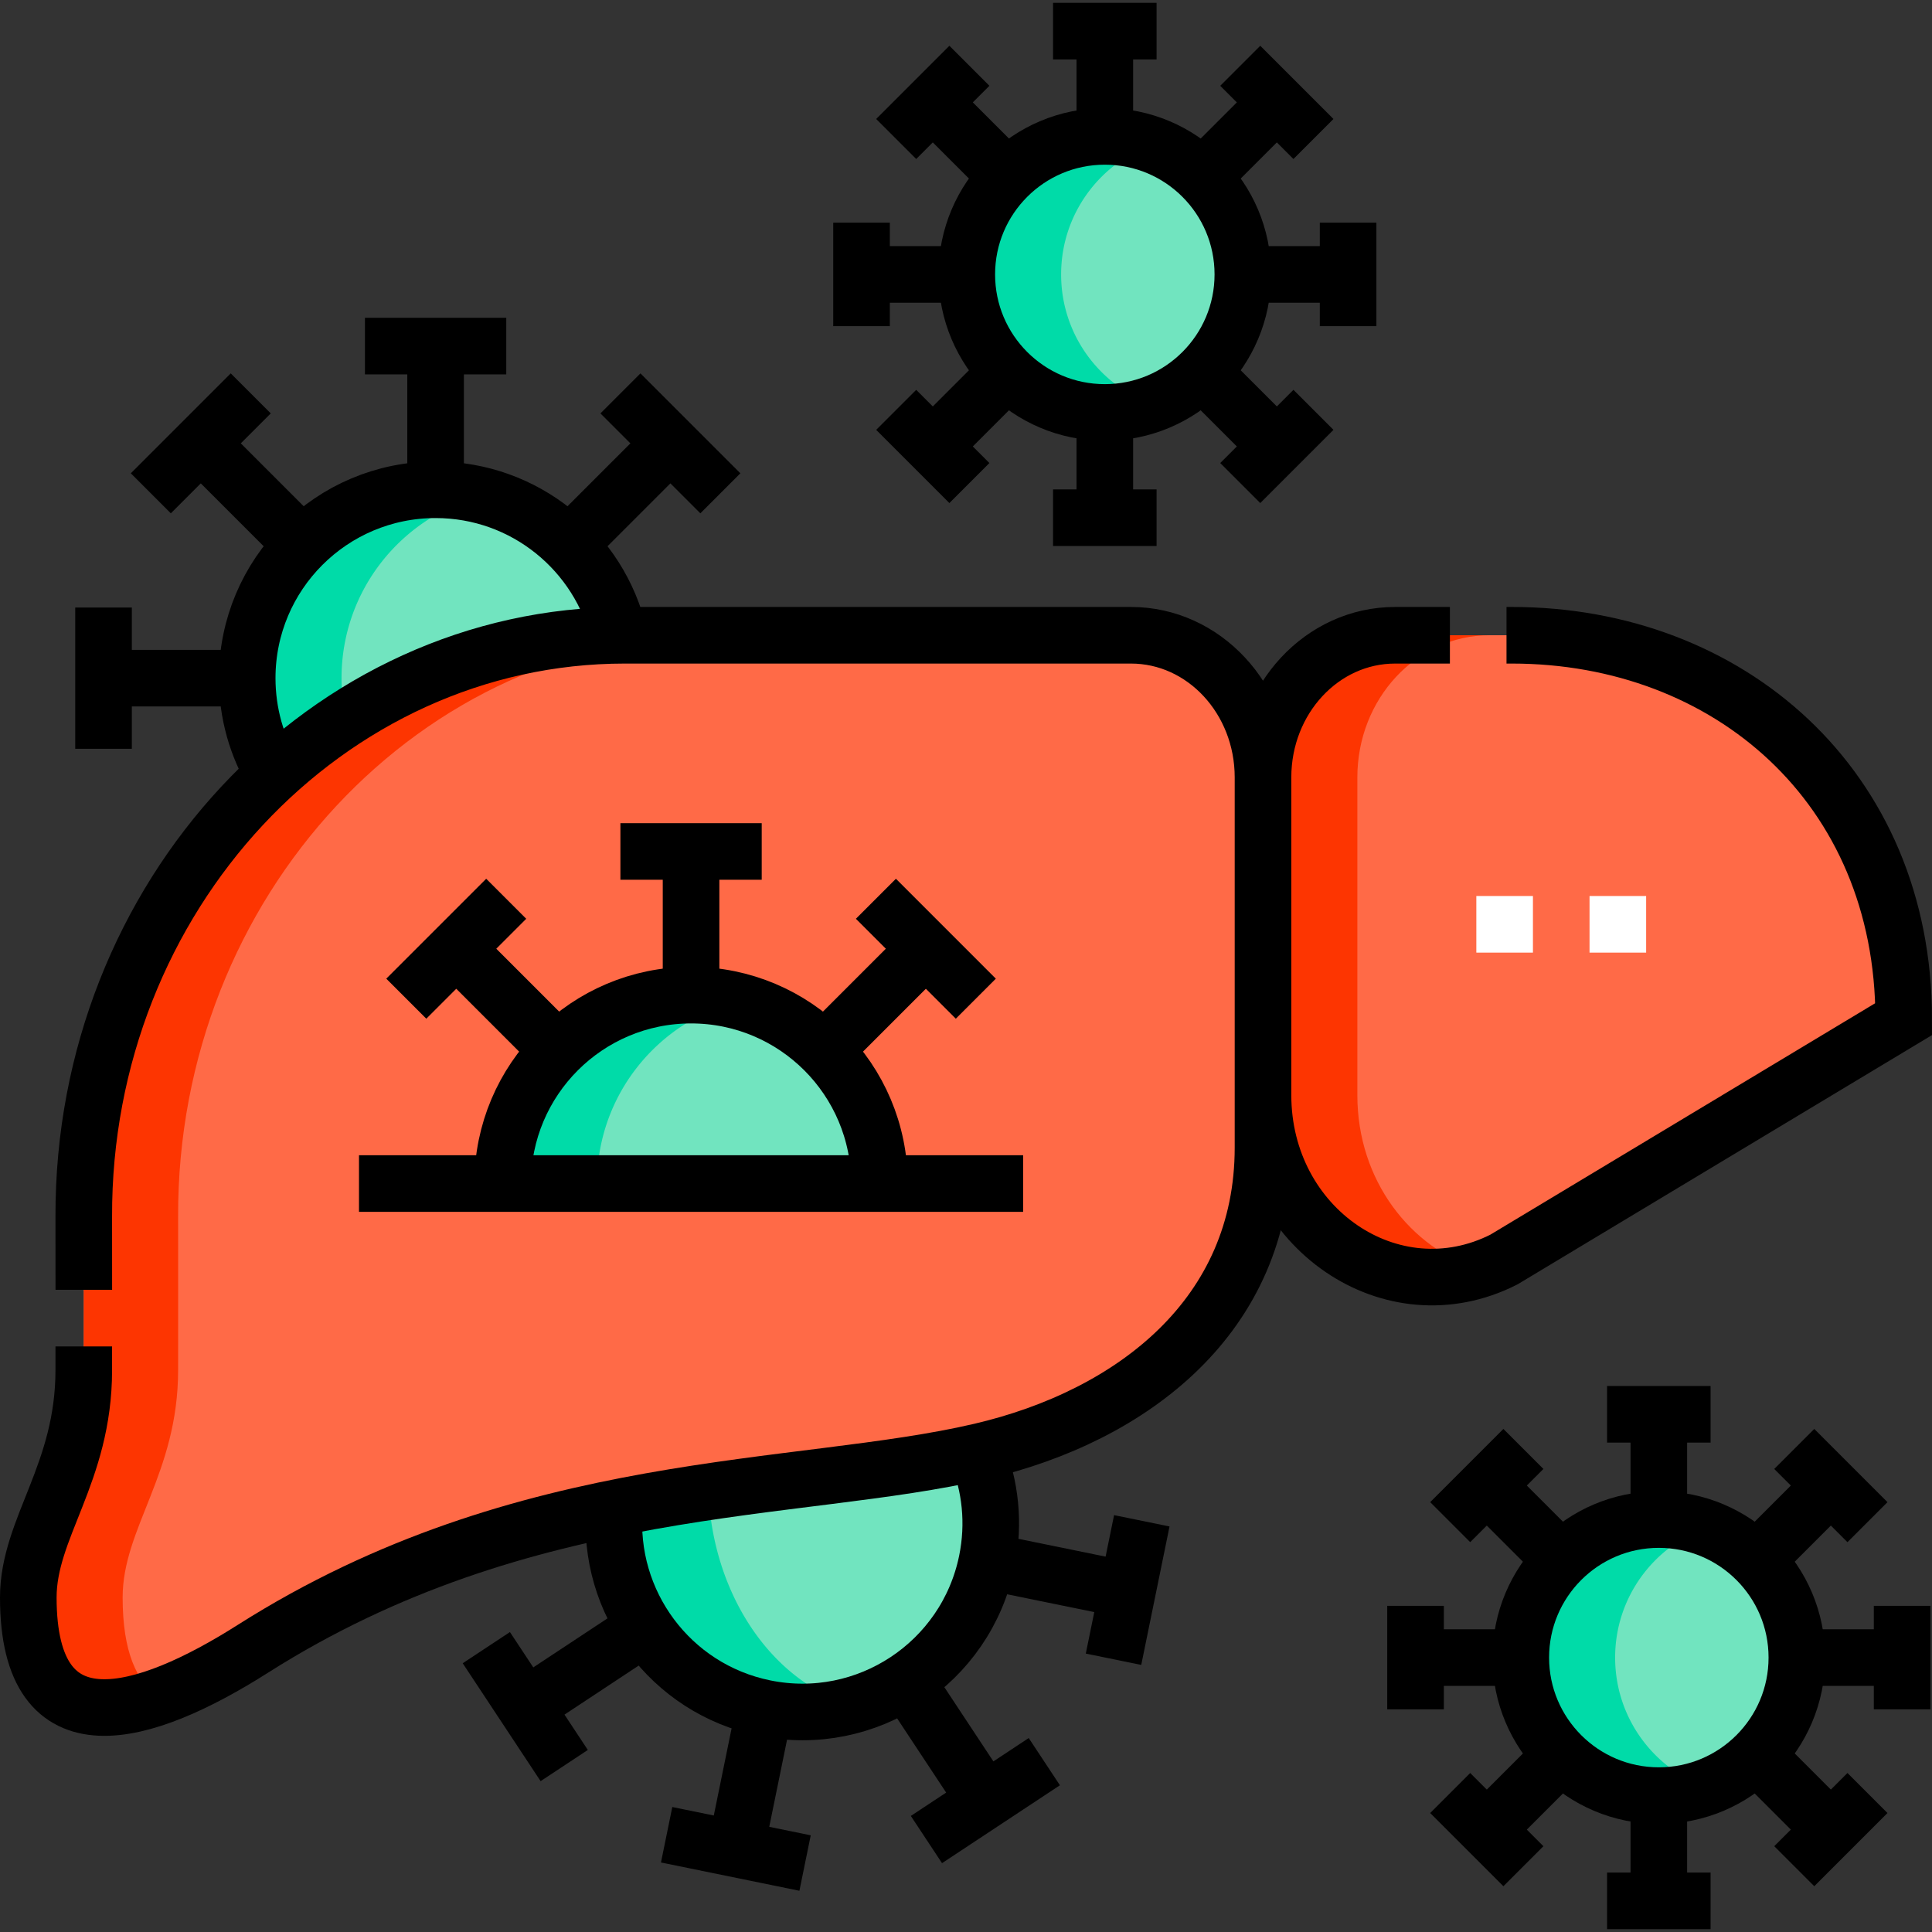 <?xml version="1.0" encoding="UTF-8"?>
<svg xmlns="http://www.w3.org/2000/svg" xmlns:xlink="http://www.w3.org/1999/xlink" version="1.1" width="512" height="512" x="0" y="0" viewBox="0 0 512 512" style="enable-background:new 0 0 512 512" xml:space="preserve" class="">
  <rect x="0" y="0" width="512" height="512" fill="#333333" stroke="none"/>
  <g>
    <path d="M398.555 333.79c-29.69 15.053-63.842-8.255-63.842-43.573v-84.209c0-20.8 15.67-37.662 35-37.662h30.958c57.344 0 103.83 40.022 103.83 101.727L398.555 333.79zM259.872 384.636c40.392-9.438 74.84-36.056 74.84-80.533V206.01c0-20.8-15.67-37.662-35-37.662H165.574c-78.954 0-143.658 69.148-143.372 154.106.027 8.017 0 34.999 0 40.628 0 27.417-14.702 41.831-14.702 60.268 0 41.362 30.787 31.825 59.531 13.589 72.252-45.84 144.34-40.97 192.841-52.303z" style="" fill="#ff6a47" data-original="#ff6a47" class=""></path>
    <path d="M133.209 313.648c0-27.575 22.354-49.929 49.929-49.929s49.929 22.354 49.929 49.929h-99.858zM164.07 168.361c-34.82.39-66.79 14.22-91.54 36.9-4.46-7.47-7.02-16.2-7.02-25.54 0-27.58 22.35-49.93 49.93-49.93 23.66 0 43.49 16.47 48.63 38.57zM261.54 413.751c-5.52 27.02-31.89 44.44-58.91 38.92-25.05-5.12-41.85-28.15-39.78-53.01 36.37-7.38 69.6-8.79 95.99-14.8 3.63 8.84 4.76 18.82 2.7 28.89z" style="" fill="#71e4bf" data-original="#71e4bf"></path>
    <circle cx="439.606" cy="439.277" r="36.58" style="" fill="#71e4bf" data-original="#71e4bf"></circle>
    <circle cx="292.789" cy="72.723" r="36.58" style="" fill="#71e4bf" data-original="#71e4bf"></circle>
    <path d="M32.5 423.349c0-18.437 14.702-32.851 14.702-60.268 0-5.629.027-32.611 0-40.628-.287-84.959 64.418-154.106 143.372-154.106h-25c-78.954 0-143.658 69.148-143.372 154.106.027 8.017 0 34.999 0 40.628 0 27.417-14.702 41.831-14.702 60.268 0 29.242 15.389 33.041 34.565 26.314-5.933-3.907-9.565-12.108-9.565-26.314zM359.713 290.218V206.01c0-20.8 15.67-37.662 35-37.662h-25c-19.33 0-35 16.862-35 37.662v84.208c0 32.726 29.322 55.116 57.247 46.253-18.044-5.724-32.247-23.483-32.247-46.253z" style="" fill="#fd3501" data-original="#fd3501"></path>
    <path d="M90.51 179.721c0-23.258 15.895-42.796 37.416-48.349a50.001 50.001 0 0 0-12.486-1.581c-27.58 0-49.93 22.35-49.93 49.93 0 9.34 2.56 18.07 7.02 25.54a145.38 145.38 0 0 1 19.14-14.815 50.106 50.106 0 0 1-1.16-10.725zM281.208 72.723c0-15.812 10.034-29.28 24.081-34.387a36.508 36.508 0 0 0-12.5-2.193c-20.203 0-36.581 16.378-36.581 36.58s16.378 36.581 36.581 36.581c4.391 0 8.6-.775 12.5-2.193-14.047-5.108-24.081-18.575-24.081-34.388zM187.745 395.343c-8.099 1.207-16.407 2.595-24.895 4.318-2.07 24.86 14.73 47.89 39.78 53.01a49.713 49.713 0 0 0 23.15-.756c-21.825-6.539-36.964-29.976-38.035-56.572zM195.638 265.297a50.007 50.007 0 0 0-12.5-1.578c-27.575 0-49.929 22.354-49.929 49.929h25c0-23.258 15.904-42.802 37.429-48.351zM428.026 439.277c0-15.812 10.034-29.28 24.081-34.387a36.509 36.509 0 0 0-12.5-2.194c-20.203 0-36.581 16.378-36.581 36.581s16.378 36.581 36.581 36.581c4.391 0 8.6-.775 12.5-2.193-14.048-5.109-24.081-18.576-24.081-34.388z" style="" fill="#00dba8" data-original="#00dba8"></path>
    <path d="M399.24 168.351h1.43c57.34 0 103.83 40.02 103.83 101.72l-105.95 63.72c-29.69 15.05-63.84-8.26-63.84-43.57v-84.21c0-20.8 15.67-37.66 35-37.66h14.53M22.21 341.811c0-7.85 0-15.64-.01-19.36-.28-84.96 64.42-154.1 143.37-154.1h134.14c19.33 0 35 16.86 35 37.66v98.09c0 44.48-34.45 71.1-74.84 80.53-48.5 11.34-120.59 6.47-192.84 52.31-28.74 18.23-59.53 27.77-59.53-13.59 0-18.44 14.7-32.85 14.7-60.27v-6.27M183.138 263.719v-38.071M245.362 251.424l-26.924 26.924M147.838 278.348l-26.924-26.924M164.415 225.648h37.447" style="stroke-width:15;stroke-miterlimit:10;" fill="none" stroke="#000000" stroke-width="15" stroke-miterlimit="10" data-original="#000000" class=""></path>
    <path d="M133.209 313.648c0-27.575 22.354-49.929 49.929-49.929s49.929 22.354 49.929 49.929M107.673 264.662l26.479-26.479M258.603 264.662l-26.479-26.479M95.138 313.648h176M115.438 129.79V91.719M65.509 179.719H27.438M177.662 117.495l-26.924 26.924M80.138 144.419l-26.924-26.924M96.715 91.719h37.447M27.438 198.442v-37.446M72.53 205.261c-4.46-7.47-7.02-16.2-7.02-25.54 0-27.58 22.35-49.93 49.93-49.93 23.66 0 43.49 16.47 48.63 38.57M39.973 130.733l26.479-26.479M190.903 130.733l-26.479-26.479M202.63 452.675l-7.621 37.301M261.542 413.751l37.301 7.62M139.204 452.267l31.768-20.99M240.143 445.408l20.991 31.769M213.354 493.724l-36.689-7.496M302.59 403.027l-7.495 36.689M258.84 384.861c3.63 8.84 4.76 18.82 2.7 28.89-5.52 27.02-31.89 44.44-58.91 38.92-25.05-5.12-41.85-28.15-39.78-53.01M276.756 466.857 245.513 487.5M128.881 436.646l20.643 31.243M439.606 503.75v-27.893M439.606 402.696v-27.893M504.079 439.277h-27.892M403.026 439.277h-27.893M413.744 465.139l-19.726 19.726M485.195 393.688l-19.726 19.726M485.195 484.865l-19.726-19.726M413.744 413.414l-19.726-19.726M425.889 374.803h27.435M425.889 503.75h27.435M375.133 452.994v-27.435M504.079 452.994v-27.435" style="stroke-width:15;stroke-miterlimit:10;" fill="none" stroke="#000000" stroke-width="15" stroke-miterlimit="10" data-original="#000000" class=""></path>
    <circle cx="439.606" cy="439.277" r="36.58" style="stroke-width:15;stroke-miterlimit:10;" fill="none" stroke="#000000" stroke-width="15" stroke-miterlimit="10" data-original="#000000" class=""></circle>
    <path d="m384.317 403.387 19.4-19.4M475.496 494.566l19.4-19.4M494.896 403.387l-19.4-19.4M403.717 494.566l-19.4-19.4M292.789 137.197v-27.893M292.789 36.143V8.25M357.262 72.723H329.37M256.209 72.723h-27.893M266.927 98.586l-19.726 19.726M338.377 27.135l-19.726 19.726M338.377 118.312l-19.726-19.726M266.927 46.861l-19.726-19.726M279.071 8.25h27.436M279.071 137.197h27.436M228.316 86.441V59.006M357.262 86.441V59.006" style="stroke-width:15;stroke-miterlimit:10;" fill="none" stroke="#000000" stroke-width="15" stroke-miterlimit="10" data-original="#000000" class=""></path>
    <circle cx="292.789" cy="72.723" r="36.58" style="stroke-width:15;stroke-miterlimit:10;" fill="none" stroke="#000000" stroke-width="15" stroke-miterlimit="10" data-original="#000000" class=""></circle>
    <path d="m237.5 36.834 19.4-19.4M328.679 128.013l19.399-19.4M348.078 36.834l-19.399-19.4M256.9 128.013l-19.4-19.4" style="stroke-width:15;stroke-miterlimit:10;" fill="none" stroke="#000000" stroke-width="15" stroke-miterlimit="10" data-original="#000000" class=""></path>
    <path d="M391.244 244.952h15M421.244 244.952h15" style="stroke-width:15;stroke-miterlimit:10;" fill="none" stroke="#ffffff" stroke-width="15" stroke-miterlimit="10" data-original="#ffffff"></path>
  </g>
</svg>
